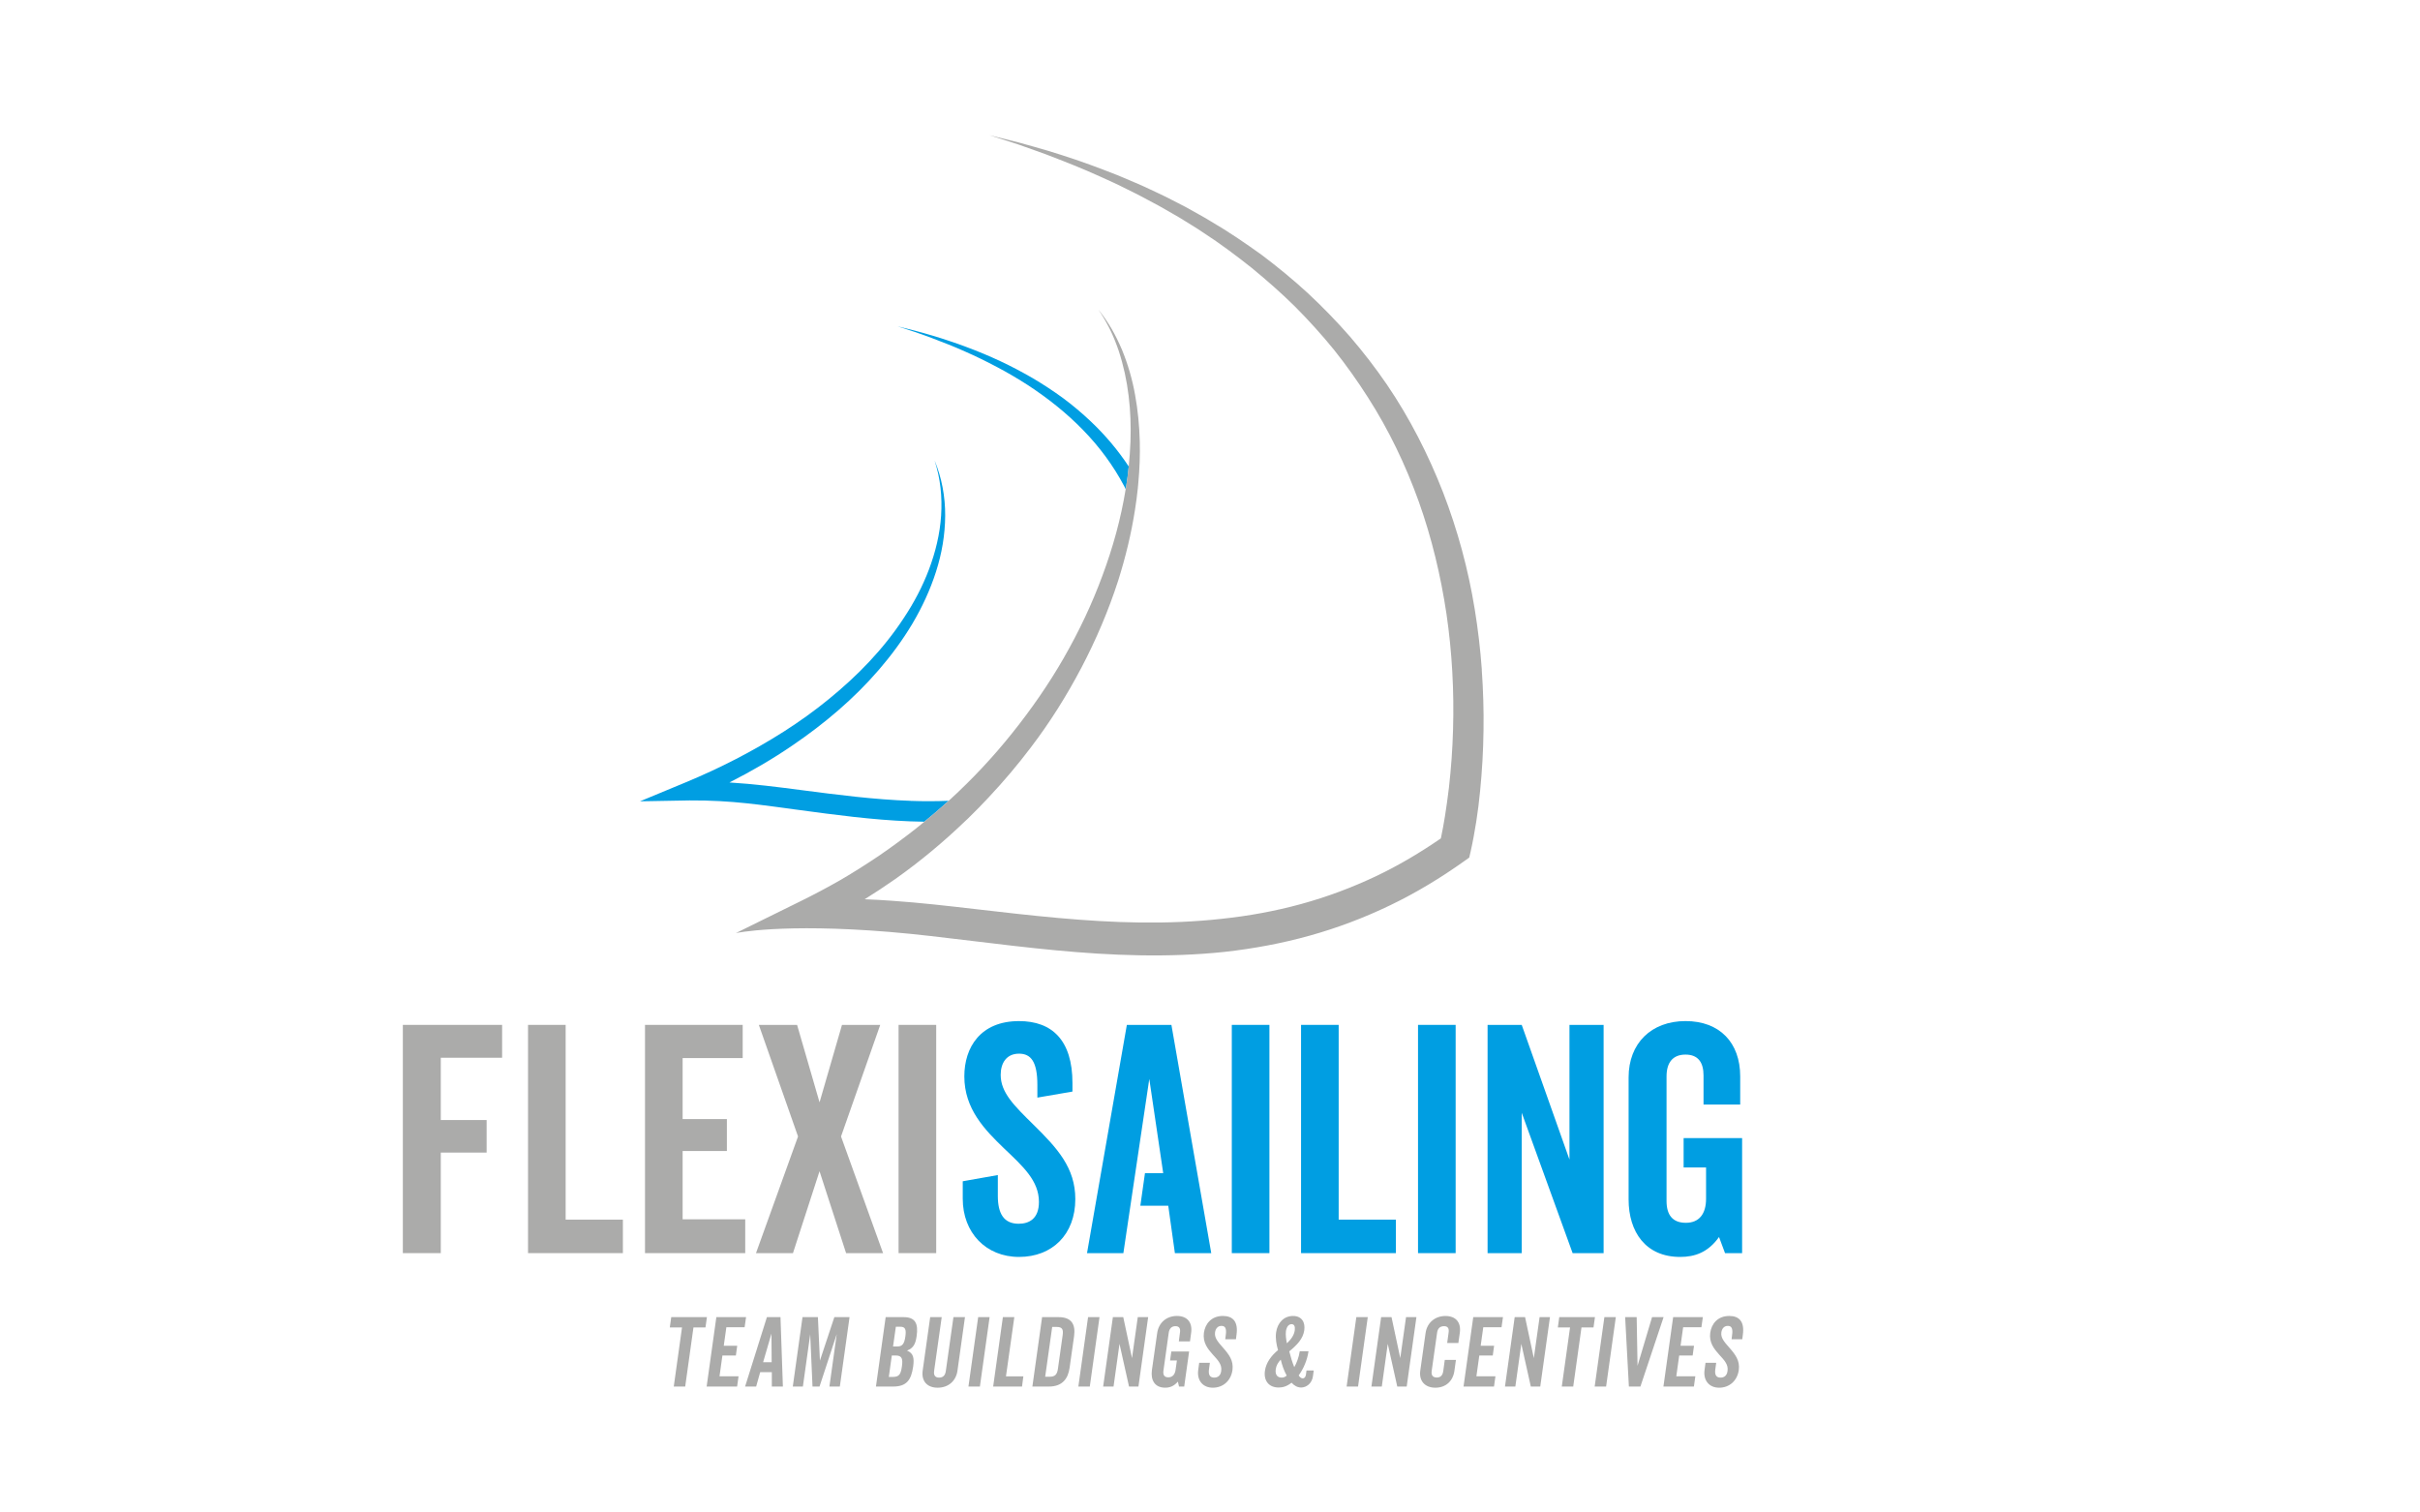 <svg xmlns="http://www.w3.org/2000/svg" id="uuid-3e696420-cb74-40b4-be95-a7ecf721c0e6" viewBox="0 0 1280 800"><path d="m233.14,592.42h24.25v17.22h-24.25v53.18h-20.07v-120.73h52.51v17.39h-32.44v32.94Z" style="fill:#ababaa; stroke-width:0px;"></path><path d="m299.19,645.1h30.27v17.72h-50.17v-120.73h19.9v103.01Z" style="fill:#ababaa; stroke-width:0px;"></path><path d="m361.06,591.92h23.41v16.89h-23.41v36.12h33.11v17.89h-53.01v-120.73h51.67v17.56h-31.77v32.28Z" style="fill:#ababaa; stroke-width:0px;"></path><path d="m419.42,662.82h-19.56l22.24-61.7-20.73-59.03h20.23l11.88,40.97,11.87-40.97h20.23l-20.74,59.03,22.24,61.7h-19.56l-14.05-43.31-14.05,43.31Z" style="fill:#ababaa; stroke-width:0px;"></path><path d="m495.18,662.82h-19.9v-120.73h19.9v120.73Z" style="fill:#ababaa; stroke-width:0px;"></path><path d="m546.85,595.1c12.38,12.21,21.91,22.57,21.91,39.13,0,18.73-12.21,30.6-29.77,30.6s-29.77-12.88-29.77-30.77v-9.25l18.56-3.29v11.04c0,9.36,3.18,14.72,11.04,14.72,5.35,0,10.7-2.51,10.7-11.54,0-11.2-8.36-18.73-18.56-28.43-10.04-9.7-20.9-20.74-20.9-37.96,0-15.38,8.53-29.26,28.93-29.26,17.56,0,28.26,10.2,28.26,32.78v4.5l-18.56,3.19v-6.69c0-12.21-3.34-16.55-9.7-16.55-6.69,0-9.7,5.02-9.7,11.2,0,9.37,7.02,16.22,17.56,26.59Z" style="fill:#009ee2; stroke-width:0px;"></path><path d="m671.43,662.82h-19.9v-120.73h19.9v120.73Z" style="fill:#009ee2; stroke-width:0px;"></path><path d="m708.06,645.1h30.27v17.72h-50.17v-120.73h19.9v103.01Z" style="fill:#009ee2; stroke-width:0px;"></path><path d="m769.93,662.82h-19.9v-120.73h19.9v120.73Z" style="fill:#009ee2; stroke-width:0px;"></path><path d="m831.8,662.82l-26.92-74.25v74.25h-18.06v-120.73h18.06l25.25,71.24v-71.24h18.06v120.73h-16.39Z" style="fill:#009ee2; stroke-width:0px;"></path><path d="m920.44,584.23h-19.4v-15.38c0-6.69-2.68-11.04-9.53-11.04s-10.03,4.35-10.03,11.54v65.89c0,7.36,3.18,11.54,10.2,11.54s10.7-4.68,10.7-12.71v-16.56h-11.87v-15.55h30.94v60.87h-9.03l-3.18-8.53c-5.85,8.19-12.87,10.53-20.57,10.53-18.22,0-27.26-13.21-27.26-30.43v-64.55c0-18.06,12.04-29.77,30.1-29.77s28.93,11.37,28.93,29.26v14.88Z" style="fill:#009ee2; stroke-width:0px;"></path><path d="m366.79,702.11l-4.37,31.28h-6.05l4.37-31.28h-6.46l.76-5.44h18.87l-.76,5.44h-6.36Z" style="fill:#ababaa; stroke-width:0px;"></path><path d="m382.81,711.83h7.12l-.71,5.14h-7.12l-1.53,10.98h10.07l-.76,5.44h-16.12l5.14-36.72h15.71l-.76,5.34h-9.66l-1.37,9.81Z" style="fill:#ababaa; stroke-width:0px;"></path><path d="m405.65,696.67h7.17l1.27,36.72h-5.85v-7.63h-6.15l-2.14,7.63h-5.85l11.54-36.72Zm-2.03,23.85h4.53l-.1-15.16-4.42,15.16Z" style="fill:#ababaa; stroke-width:0px;"></path><path d="m438.7,733.39l3.87-27.72-9.1,27.72h-3.71l-1.22-27.67-3.87,27.67h-5.34l5.14-36.72h8.14l1.07,22.99,7.63-22.99h8.04l-5.14,36.72h-5.49Z" style="fill:#ababaa; stroke-width:0px;"></path><path d="m479.84,714.32v.1c3.36,1.37,3.76,3.97,3.15,8.44-1.02,6.97-3.36,10.53-10.63,10.53h-9.05l5.14-36.72h9.46c6.26,0,7.88,3.41,6.92,10.07-.56,3.92-1.58,6.26-4.98,7.58Zm-6,2.64h-2.14l-1.58,11.34h2.14c3.36,0,4.22-1.47,4.78-5.54.51-3.71.25-5.8-3.2-5.8Zm-1.48-4.78h2.39c2.65,0,3.61-1.63,4.12-5.29.51-3.66,0-5.14-2.64-5.14h-2.39l-1.48,10.43Z" style="fill:#ababaa; stroke-width:0px;"></path><path d="m506.44,724.95c-.76,5.49-4.83,9.05-10.48,9.05s-8.7-3.56-7.93-9.05l3.97-28.28h6.1l-4.02,28.43c-.25,1.93.2,3.56,2.64,3.56s3.31-1.63,3.56-3.56l4.02-28.43h6.1l-3.97,28.28Z" style="fill:#ababaa; stroke-width:0px;"></path><path d="m518.29,733.39h-6.05l5.14-36.72h6.05l-5.14,36.72Z" style="fill:#ababaa; stroke-width:0px;"></path><path d="m532.07,728h9.21l-.71,5.39h-15.26l5.14-36.72h6.05l-4.42,31.33Z" style="fill:#ababaa; stroke-width:0px;"></path><path d="m565.74,723.47c-.81,5.75-3.81,9.92-10.99,9.92h-8.7l5.14-36.72h8.7c7.17,0,9,4.17,8.24,9.92l-2.39,16.88Zm-12.92,4.73h2.44c2.95,0,3.92-1.42,4.32-4.32l2.49-17.7c.41-2.9-.15-4.32-3.1-4.32h-2.44l-3.71,26.34Z" style="fill:#ababaa; stroke-width:0px;"></path><path d="m576.42,733.39h-6.05l5.14-36.72h6.05l-5.14,36.72Z" style="fill:#ababaa; stroke-width:0px;"></path><path d="m597.17,733.39l-5.04-22.58-3.15,22.58h-5.49l5.14-36.72h5.49l4.63,21.67,3.05-21.67h5.49l-5.14,36.72h-4.98Z" style="fill:#ababaa; stroke-width:0px;"></path><path d="m629.41,709.49h-5.9l.61-4.68c.31-2.03-.3-3.36-2.39-3.36s-3.25,1.32-3.56,3.51l-2.8,20.04c-.3,2.24.46,3.51,2.59,3.51s3.46-1.42,3.82-3.87l.71-5.04h-3.61l.66-4.73h9.41l-2.59,18.51h-2.75l-.61-2.59c-2.14,2.49-4.37,3.2-6.71,3.2-5.54,0-7.73-4.02-7.02-9.26l2.8-19.63c.76-5.49,4.93-9.05,10.43-9.05s8.29,3.46,7.53,8.9l-.61,4.53Z" style="fill:#ababaa; stroke-width:0px;"></path><path d="m646.85,712.79c3.25,3.71,5.7,6.87,5.03,11.9-.81,5.7-5.03,9.31-10.38,9.31s-8.49-3.92-7.73-9.36l.51-3.81h5.65l-.46,3.36c-.41,2.85.36,4.47,2.75,4.47,1.63,0,3.36-.76,3.71-3.51.51-3.41-1.73-5.7-4.42-8.65-2.64-2.95-5.44-6.31-4.73-11.55.66-4.68,3.87-8.9,10.07-8.9,5.34,0,8.14,3.1,7.17,9.97l-.3,2.34h-5.65l.25-2.03c.56-3.71-.3-5.03-2.24-5.03-2.03,0-3.15,1.53-3.41,3.41-.41,2.85,1.42,4.93,4.17,8.08Z" style="fill:#ababaa; stroke-width:0px;"></path><path d="m694.86,724.9l-.41,3.05c-.56,3.92-3.56,5.95-6.26,5.95-1.98,0-3.76-1.07-5.04-2.54-2.54,1.98-4.73,2.54-6.82,2.54-5.29,0-8.03-3.71-7.27-8.85.61-4.42,3.51-8.14,6.92-10.93-.81-2.8-1.47-6.15-1.02-9.36.71-5.04,4.07-8.7,8.95-8.7,4.58,0,6.56,3.26,5.95,7.58-.66,4.53-3.81,7.73-7.93,11.14.66,2.7,1.63,5.9,2.64,8.34,1.17-1.98,2.44-5.19,2.9-8.39h4.63c-.66,4.78-2.75,9.41-5.19,12.76.51.81,1.27,1.58,2.14,1.58s1.47-.71,1.68-1.88l.31-2.29h3.82Zm-14.29,2.69c-1.53-2.75-2.44-5.54-3.15-8.44-1.42,1.52-2.39,3.1-2.64,5.09-.41,2.8.81,4.42,3.15,4.42,1.02,0,1.73-.3,2.64-1.07Zm-.41-23.49c-.25,1.93.1,4.32.51,6.41,2.34-2.19,3.81-4.37,4.17-6.87.25-1.98-.25-3.25-1.68-3.25-1.53,0-2.64,1.37-3,3.71Z" style="fill:#ababaa; stroke-width:0px;"></path><path d="m718.31,733.39h-6.05l5.14-36.72h6.05l-5.14,36.72Z" style="fill:#ababaa; stroke-width:0px;"></path><path d="m739.05,733.39l-5.03-22.58-3.15,22.58h-5.49l5.14-36.72h5.49l4.63,21.67,3.05-21.67h5.49l-5.14,36.72h-4.98Z" style="fill:#ababaa; stroke-width:0px;"></path><path d="m765.45,710.35l.76-5.54c.3-2.03-.31-3.36-2.39-3.36-2.29,0-3.41,1.32-3.71,3.51l-2.85,20.14c-.3,2.24.46,3.51,2.75,3.51,2.09,0,3.05-1.32,3.36-3.36l.81-5.95h5.9l-.81,5.8c-.76,5.44-4.58,8.9-10.07,8.9s-8.75-3.56-7.98-9.05l2.8-19.83c.76-5.49,4.98-9.05,10.53-9.05s8.34,3.46,7.58,8.9l-.76,5.39h-5.9Z" style="fill:#ababaa; stroke-width:0px;"></path><path d="m783.15,711.83h7.12l-.71,5.14h-7.12l-1.53,10.98h10.07l-.76,5.44h-16.12l5.14-36.72h15.72l-.76,5.34h-9.66l-1.37,9.81Z" style="fill:#ababaa; stroke-width:0px;"></path><path d="m809.69,733.39l-5.03-22.58-3.15,22.58h-5.49l5.14-36.72h5.49l4.63,21.67,3.05-21.67h5.49l-5.14,36.72h-4.98Z" style="fill:#ababaa; stroke-width:0px;"></path><path d="m836.49,702.11l-4.37,31.28h-6.05l4.37-31.28h-6.46l.76-5.44h18.87l-.76,5.44h-6.36Z" style="fill:#ababaa; stroke-width:0px;"></path><path d="m849.51,733.39h-6.05l5.14-36.72h6.05l-5.14,36.72Z" style="fill:#ababaa; stroke-width:0px;"></path><path d="m866.14,722.4l7.68-25.73h6.1l-12.26,36.72h-6.1l-1.98-36.72h6.1l.46,25.73Z" style="fill:#ababaa; stroke-width:0px;"></path><path d="m888.88,711.83h7.12l-.71,5.14h-7.12l-1.53,10.98h10.07l-.76,5.44h-16.12l5.14-36.72h15.71l-.76,5.34h-9.66l-1.37,9.81Z" style="fill:#ababaa; stroke-width:0px;"></path><path d="m914.66,712.79c3.25,3.71,5.7,6.87,5.03,11.9-.81,5.7-5.03,9.31-10.38,9.31s-8.49-3.92-7.73-9.36l.51-3.81h5.65l-.46,3.36c-.41,2.85.36,4.47,2.75,4.47,1.63,0,3.36-.76,3.71-3.51.51-3.41-1.73-5.7-4.42-8.65-2.64-2.95-5.44-6.31-4.73-11.55.66-4.68,3.87-8.9,10.07-8.9,5.34,0,8.14,3.1,7.17,9.97l-.3,2.34h-5.65l.25-2.03c.56-3.71-.3-5.03-2.24-5.03-2.03,0-3.15,1.53-3.41,3.41-.41,2.85,1.42,4.93,4.17,8.08Z" style="fill:#ababaa; stroke-width:0px;"></path><polygon points="619.59 542.09 596.02 542.09 574.95 662.82 594.18 662.82 607.89 570.68 615.25 620.51 605.6 620.51 603.16 637.74 617.92 637.74 621.43 662.82 640.66 662.82 619.59 542.09" style="fill:#009ee2; stroke-width:0px;"></polygon><path d="m597.04,246.77c-5.73-8.68-12.47-16.65-19.96-23.74-4.71-4.47-9.66-8.65-14.85-12.5-5.22-3.82-10.61-7.33-16.15-10.6-5.58-3.21-11.25-6.23-17.05-8.93-5.81-2.72-11.73-5.18-17.7-7.4-2.99-1.13-6-2.21-9.04-3.2-3.01-1.07-6.07-1.96-9.11-2.89-6.11-1.83-12.28-3.42-18.46-4.92,6.07,1.92,12.09,3.93,18.04,6.17,5.91,2.26,11.85,4.53,17.61,7.14,5.81,2.53,11.47,5.33,17.04,8.28,5.6,2.93,11,6.16,16.32,9.56,10.5,6.89,20.37,14.7,29.05,23.63,8.7,8.89,16.14,18.96,21.89,29.87.27.49.51,1,.77,1.5.07-.41.15-.82.21-1.21.57-3.57,1.02-7.16,1.39-10.77" style="fill:#009ee2; stroke-width:0px;"></path><path d="m481.74,423.59c-19.25-.66-38.53-3.16-57.97-5.69-12.5-1.64-25.14-3.25-37.95-4.03,11.57-5.88,22.85-12.4,33.57-19.76,16.62-11.33,32.18-24.42,45.36-39.72,6.61-7.64,12.62-15.77,17.8-24.44,5.14-8.68,9.44-17.89,12.51-27.5,3.1-9.58,4.82-19.65,4.87-29.69.06-10.05-1.81-20.07-5.62-29.24,1.54,4.72,2.6,9.57,3.15,14.47.56,4.89.63,9.81.32,14.7-.63,9.79-2.99,19.37-6.42,28.49-3.44,9.13-8.04,17.79-13.44,25.89-5.34,8.14-11.45,15.77-18.14,22.89-6.65,7.11-13.87,13.68-21.43,19.85-7.55,6.18-15.5,11.86-23.73,17.12-16.48,10.48-33.93,19.41-52.01,26.91l-24.11,10,26.2-.47c22.66-.15,38.29,2.47,57.68,5.02,19.4,2.61,39.03,5.28,58.95,6.04,2.52.1,5.05.17,7.57.2,4.39-3.58,8.69-7.24,12.87-11.06-6.66.27-13.34.28-20.03.04" style="fill:#009ee2; stroke-width:0px;"></path><path d="m783.78,354.25c-.78-10.68-2.01-21.34-3.74-31.9-3.42-21.14-9.05-41.95-16.78-61.95-7.8-19.97-17.59-39.19-29.63-56.9-6.06-8.86-12.59-17.33-19.58-25.45-7.01-8.04-14.46-15.68-22.26-22.96-7.83-7.21-16.08-13.96-24.56-20.35-8.64-6.19-17.39-12.19-26.54-17.52-4.51-2.79-9.21-5.24-13.8-7.85-4.74-2.36-9.34-4.93-14.16-7.13-4.76-2.3-9.54-4.51-14.42-6.51-2.42-1.03-4.84-2.11-7.27-3.08l-7.37-2.86c-9.82-3.78-19.8-7.15-29.84-10.19-5.05-1.5-10.11-2.85-15.16-4.28l-15.26-3.79,14.97,4.81c4.92,1.77,9.87,3.45,14.77,5.27,9.77,3.75,19.49,7.55,29,11.89l7.11,3.24c2.36,1.09,4.68,2.28,7.01,3.42,2.32,1.18,4.7,2.28,6.97,3.51l6.89,3.67c4.61,2.39,9.03,5.13,13.57,7.67,4.39,2.77,8.88,5.37,13.16,8.3,8.69,5.64,16.98,11.88,25.08,18.29,7.97,6.55,15.75,13.35,23.07,20.6,7.27,7.3,14.17,14.93,20.64,22.9,6.4,8.03,12.35,16.4,17.86,25.05,11.07,17.24,19.97,35.83,26.88,55.07,6.89,19.27,11.65,39.26,14.69,59.51,2.96,20.26,4.08,40.81,3.47,61.3-.28,10.24-1.03,20.47-2.18,30.63-.61,5.08-1.31,10.14-2.11,15.17-.63,3.87-1.35,7.88-2.15,11.62-10.89,7.49-22.25,14.27-34.13,19.91-12.84,6.11-26.17,11.08-39.88,14.83-13.72,3.76-27.76,6.3-41.99,7.81-14.2,1.56-28.58,2.13-43,1.95-28.87-.36-57.85-3.7-87.1-7.09-14.62-1.7-29.34-3.39-44.25-4.42-4.78-.34-9.58-.63-14.4-.8,5.49-3.44,10.9-6.98,16.17-10.69,13.21-9.34,25.64-19.7,37.26-30.9.43-.41.88-.8,1.31-1.22,3.7-3.59,7.29-7.29,10.81-11.05,7.92-8.44,15.39-17.26,22.35-26.47,10.13-13.28,19-27.46,26.76-42.22,7.74-14.76,14.29-30.13,19.41-45.98,3.89-12.28,6.93-24.83,8.91-37.54.58-3.7,1.08-7.43,1.47-11.17.12-1.05.2-2.11.29-3.16.67-7.22.94-14.49.76-21.73-.22-8.3-1-16.58-2.5-24.74-1.46-8.17-3.79-16.17-6.93-23.81-1.64-3.8-3.42-7.52-5.5-11.09-2.1-3.54-4.41-6.95-6.97-10.15,2.31,3.38,4.35,6.92,6.18,10.59,1.77,3.66,3.28,7.44,4.59,11.29,2.53,7.72,4.25,15.67,5.22,23.7,1.01,8.03,1.26,16.13.99,24.2-.17,4.45-.49,8.9-.95,13.32-.37,3.61-.81,7.2-1.39,10.77-.06.41-.13.81-.21,1.21-2.53,15.53-6.73,30.76-12.21,45.47-5.55,15.12-12.49,29.74-20.5,43.69-8.01,13.97-17.22,27.2-27.24,39.73-10.02,12.55-21.02,24.31-32.85,35.14-.28.26-.59.52-.87.78-4.18,3.82-8.49,7.49-12.87,11.07-1.51,1.24-3.01,2.52-4.56,3.72-6.31,4.92-12.73,9.7-19.35,14.21-6.63,4.48-13.4,8.76-20.31,12.8-6.94,3.97-14,7.73-21.18,11.26l-34.21,16.86s24.43-5.29,81.22-.61c14.45,1.19,28.96,3,43.55,4.75,29.2,3.53,58.8,7.13,88.83,7.62,15.01.26,30.09-.23,45.16-1.84,15.04-1.69,30.03-4.46,44.69-8.55,14.66-4.08,28.97-9.5,42.7-16.12,13.72-6.59,26.76-14.53,39.14-23.34l2.58-1.83.7-2.99c1.29-5.68,2.16-10.8,3.04-16.17.84-5.32,1.48-10.65,2.01-16,1.06-10.67,1.67-21.36,1.81-32.06.17-10.71-.17-21.41-.93-32.09" style="fill:#ababaa; stroke-width:0px;"></path></svg>
